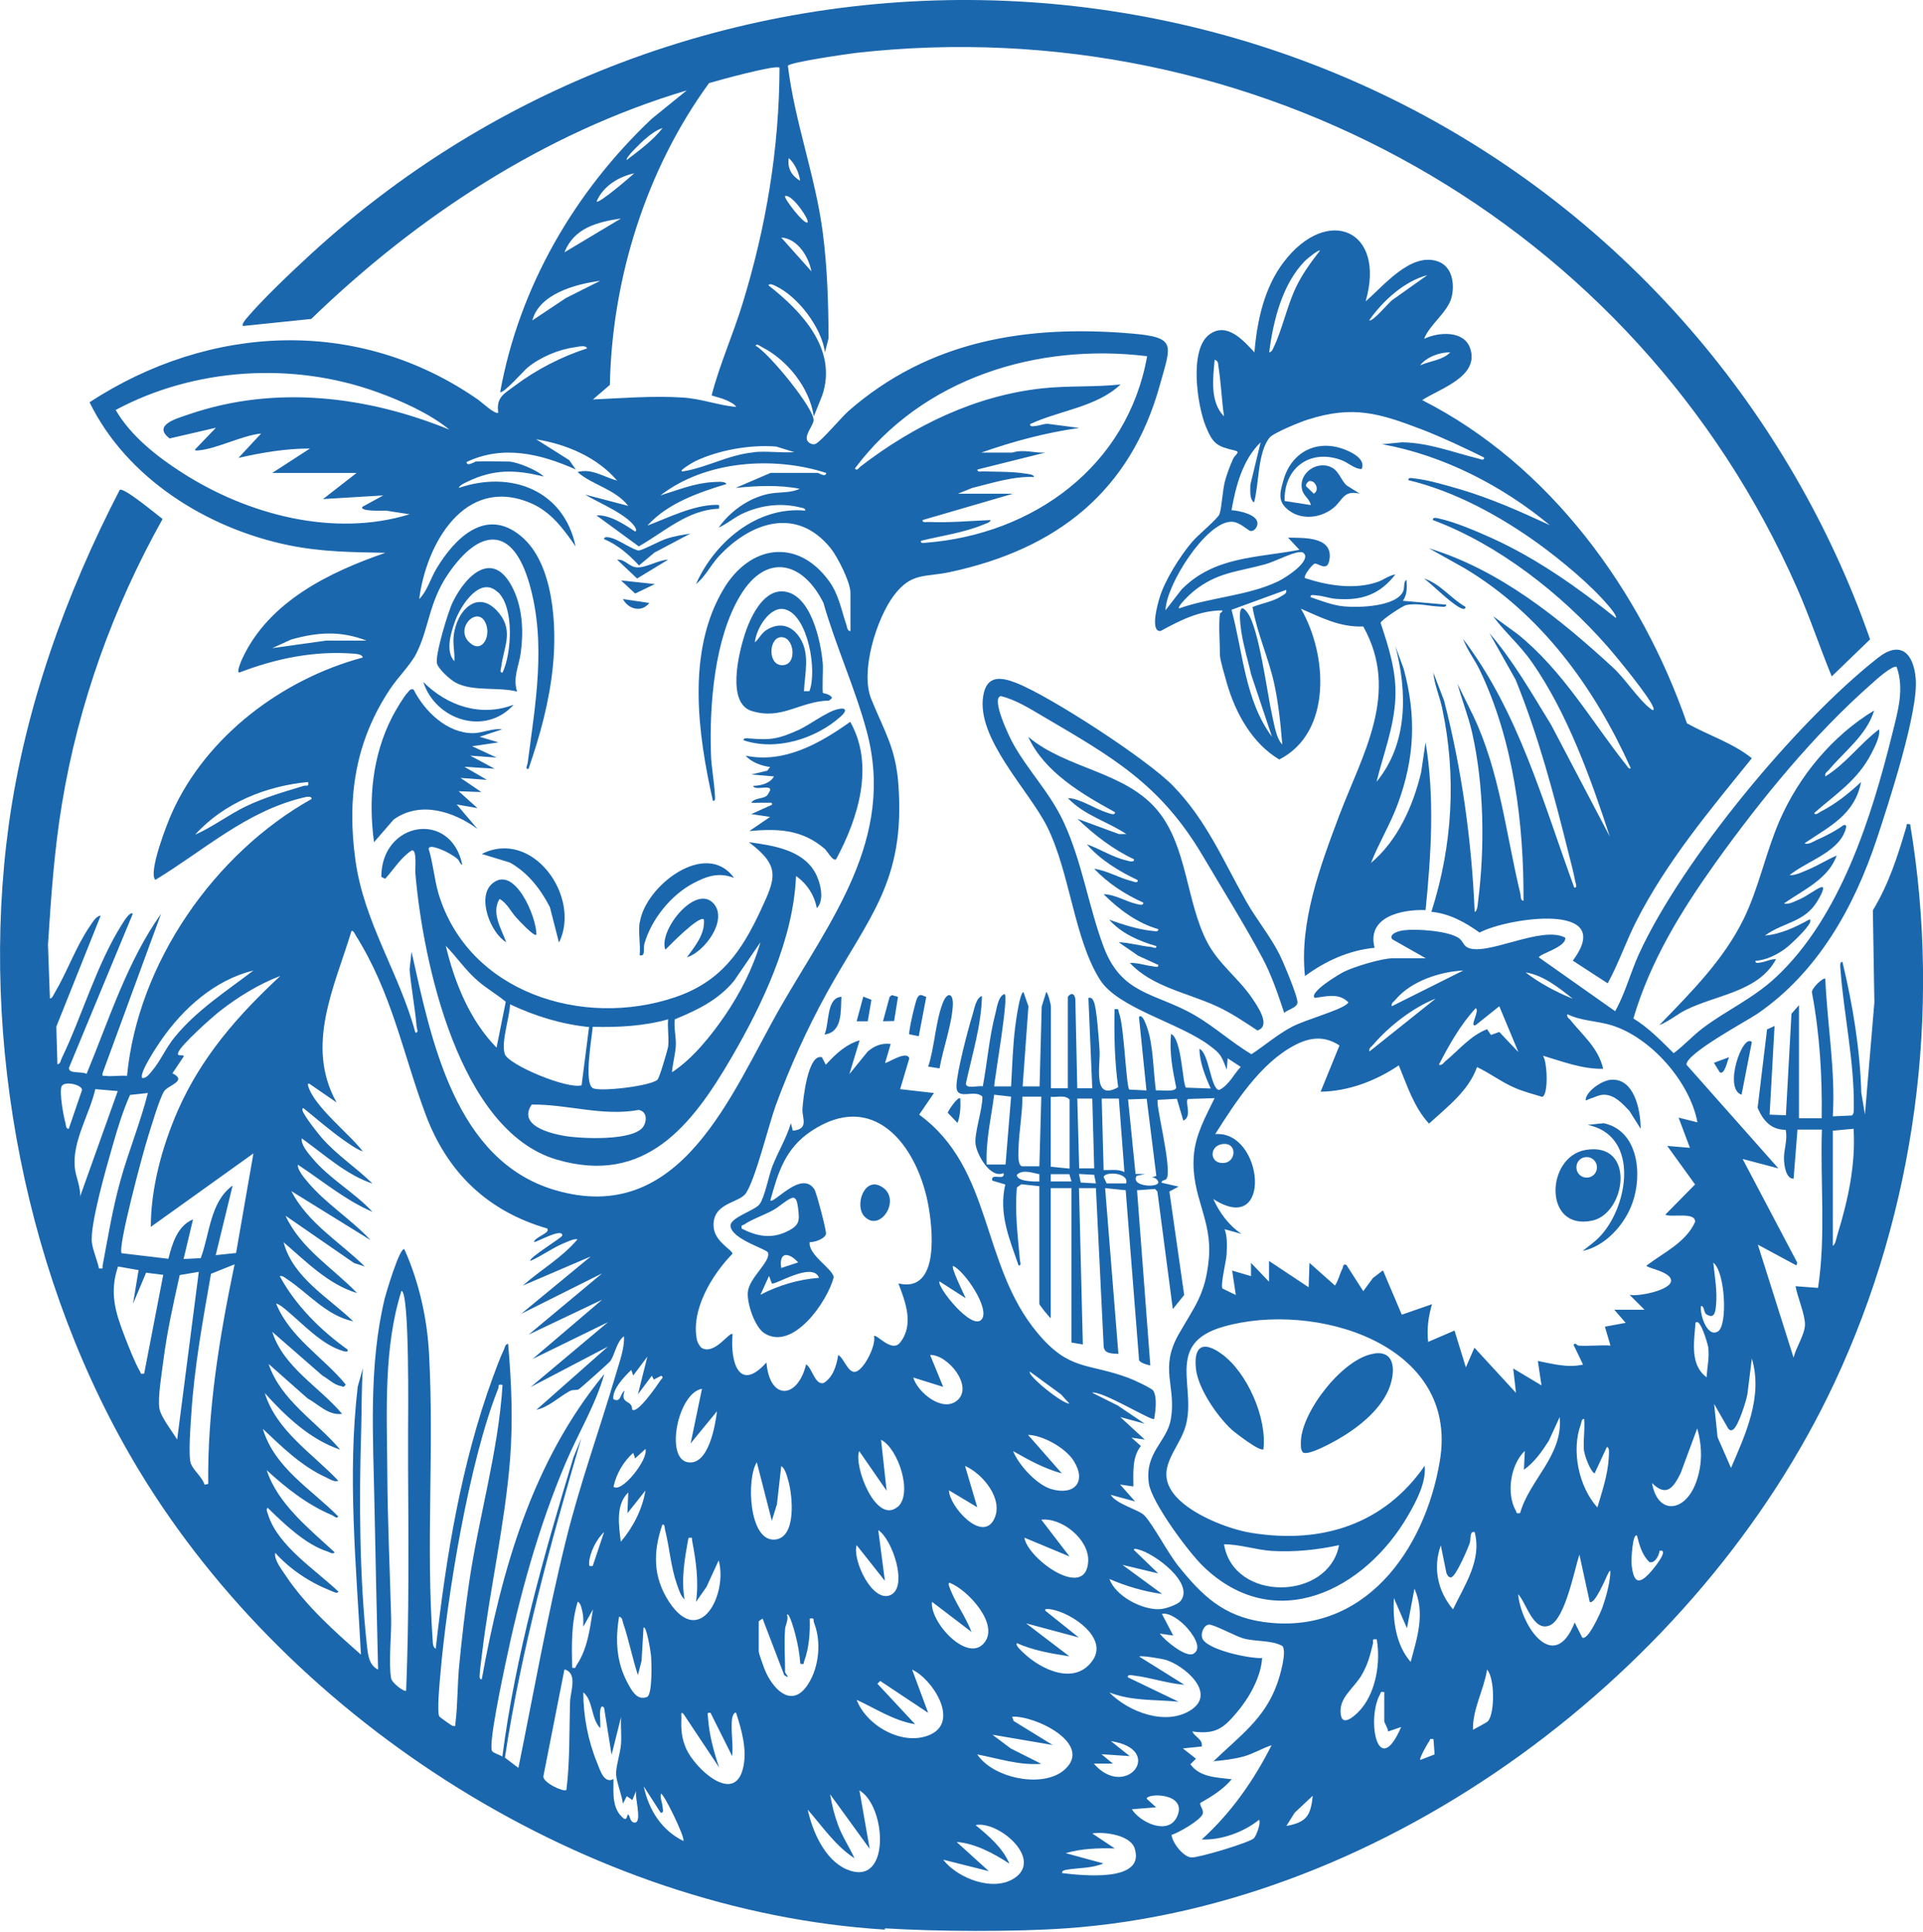 <?xml version="1.0" encoding="UTF-8"?><svg id="Calque_1" xmlns="http://www.w3.org/2000/svg" viewBox="0 0 89.77 90.21"><defs><style>.cls-1{fill:#1b67ad;}</style></defs><path class="cls-1" d="M40.37,56.81c-.49-.48-.06-1.81.7-1.45,1.09.51.06,2.21-.7,1.45Z"/><path class="cls-1" d="M41.31,90.09c-13.86-.86-27.65-9.62-34.79-21.39C1.21,59.95-.98,48.61.41,38.5c.76-5.48,2.65-10.74,5.18-15.63.19-.13,1.73,1.16,2,1.36-2.31,4.13-3.93,8.63-4.7,13.31-.36,2.18-.51,4.37-.65,6.57l.09,2.51c.13-.02.16-.17.22-.26.58-.97.99-2.16,1.64-3.11.12-.17.29-.49.51-.5l-2.07,5.18.05,1.76c.15-.02.15-.18.2-.28.96-1.99,1.62-4.36,2.81-6.25.06-.09.37-.63.51-.5l-2.98,7.19c-.03.31.61.15.82.29,1.05-2.53,1.89-5.24,3.48-7.48l-2.73,7.44c-.02.18,0,.11.13.13.31.04.69-.03,1.01,0,.5-5.25,4.06-10.38,8.62-12.93,0-.18-.35-.07-.44-.05-2.63.64-4.61,2.47-6.86,3.83-.34-.36.56-2.66.78-3.14,1.61-3.58,5.16-6.24,8.9-7.24,0-.15-.29-.17-.39-.18-1.86-.15-3.65.22-5.37.88-.15,0,.11-.59.14-.65,1.23-2.66,4.06-4.04,6.68-4.94-1.55-.03-2.96-.04-4.49-.35-3.82-.78-7.58-3.12-9.32-6.68,5.61-3.66,12.55-4.01,18.14-.12.16.11.82.73.94.6-.11-.73.3-.89.8-1.27.97-.73,2.19-1.36,3.34-1.72-.02-.18-.43-.08-.55-.06-.77.1-1.62.46-2.22.95-.16.13-1.16,1.26-1.28,1.14.89-4.91,3.48-9.36,7.08-12.76l1.63-1.32c-6.64,1.98-12.58,5.88-17.53,10.67l-3.19.33c-.07-.09.12-.29.17-.36.77-.91,2.05-2.12,2.95-2.95C33.05-5.21,62.38-3.72,78.92,15.39c3.66,4.23,6.54,9.18,8.38,14.46l-1.79,1.73c-.56-1.36-1.02-2.76-1.61-4.1C76.39,10.38,58.56.38,39.96,2.47c-.4.05-3.07.43-3.18.6.32,2.62,1.27,5.11,1.62,7.72.22,1.65.27,3.34.28,5l-.17.66c-.15-1.15-1.27-2.62-2.31-3.1-.08-.04-.27-.14-.33-.03,1.55,1.21,3.25,3,2.51,5.15l-.39.97c-.2-1.34-1.24-2.64-2.43-3.24-.08-.04-.23-.18-.29-.06.62.33,2.78,2.98,2.71,3.5-.04.27-.49.74-.25.99.07.08.24.15.35.09.27-.13,1.2-1.24,1.54-1.54,3.77-3.29,8.31-4.02,13.19-3.61,2.14.18,1.86.51,1.34,2.39-1.38,5.01-4.85,7.69-9.81,8.75-1.16.25-1.79,0-2.61,1.09s-1.58,3.56-1.06,4.83c.59,1.47,1.15,2.28,1.27,4.01.33,4.52-1.38,6.16-3.36,9.75-.92,1.68-1.7,3.41-2.36,5.2-.34.94-.95,3.46-1.4,4.12-.32.47-1.54.43-1.51,1.52.02.75.91,1.13.88,1.31-.95.97-1.96,2.63-1.65,4.04.03.11.14.32.25.37.6.29,1.28-.81,1.41-.66-.12,1.27.29,2.76,1.58,1.32.15,1.8,1.46,1.71,1.85.09.28.15.41.98.82.87.45-.28.6-.82.68-1.31.27.14.46.88.82.78.39-.1.96-1.24.85-1.66.11-.13.83.8,1.22.3.66-.84.25-1.89-.08-2.76,1.96.47,1.6-2.63,1.37-3.79-.55-2.71-2.55-5.25-5.44-3.32-1.21.81-1.54,1.9-1.91,3.24.19.15,1.46-1.44,2.06-.52.1.16.56,1.92.54,2.07-.03.23-.54.41-.76.39-.09.59,1.08,1.25,1.12,1.64-.28,1.11-1.89,3.46-3.23,2.62-.46-.29-.82-1.39-.78-1.91.05-.69,1.08-1.43.94-1.86-.06-.17-1.7-.62-1.75-1.25,0-.4,1.14-.71,1.36-1.01.24-.32.42-1.32.6-1.78.27-.68.65-1.3.86-2l.09.35c.77-.07.43-.59.45-1s.25-2.62.91-2.43l.18.35c.45-.49.93-.95,1.58-1.14l-.48,1.58.86-1.06c.32-.27.65-.4,1.07-.35l-.26.88c.06.06,1-.61,1.13-.21l-.43,1.44,1.58.18-.69,1.01c3.47,2.54,2.85,7,5.53,10.2,1.49,1.78,2.33,1.38,4.24,2.09.2.07,1.09.48,1.16.6.19.31.1.97.04,1.32-.11.11-2.43-1.33-2.9-1.23l1.2.6,1.26.85-1.14-.31,1.14,1.05-.62-.09.44.39c-.42.52-.35,1.26-.35,1.89l-.62-.09.7.79-1.14-.31c.27.44,1.3.69,1.56.95.4.4,1.12,1.79,1.61,2.39,1.11,1.38,2.1,2.32,3.92,2.59,4.72.69,7.59-3.34,8.28-7.54.9-5.48-5.9-7.45-10.11-6.24-2.83.81-1.15,2.91-1.81,4.79-.36,1.02-1.35,1.86-.54,2.97.69.95,2.54,1.69,3.68,1.87,3.25.52,6.17-.39,8.07-3.14.07.78-.38,1.64-.77,2.31-2.02,3.51-6.22,5.63-9.57,2.39-.68-.65-2.42-3-2.54-3.88-.2-1.45.85-1.93,1.03-3,.26-1.54-.55-2.34.36-3.95.75-1.32,1.25-1.85,1.41-3.52.18-1.86-.85-2.95-.7-4.83.08-.99.55-1.81.97-2.68l-1.24.04c-.17.11.22.82-.22,1.01l-.3-1.02-.89.05c-.13.13.64,3.05.43,3.64-.05.15-.27.08-.25.23l.79.18-.43.23.69,4.83-.53.66-.72-5.49-.11-.12-.84.06.62,8.18s-.58-.11-.53-.31l-.62-7.87-.96-.1.62,7.74c-.32-.02-.69,0-.69-.4l-.36-7.34h-.79s.18,7.3.18,7.3l-.53-.09v-7.21h-.97v6.07c-.1-.07-.53-.62-.53-.66v-5.5l-.84-.09-.21.15c-.1,1.13.04,2.24.14,3.36,0,.1.1.3-.06.28-.43-1.25-.94-2.42-.62-3.78l-.61-.18c-.08-.4.61.05.53-.35-.62.27-1.22-.84-1.3-1.3-.1-.51.33-1.68.31-2.27-.37-.38-1.24.24-1.21-.52.03-.68.53-2.59.75-3.3.08-.26.16-.79.44-.88-.03,1.39-.46,2.74-.75,4.09,0,.27.59.08.79.13.21-1.13.3-2.3.59-3.41.07-.27.13-.8.42-.9.23,0-.47,4-.48,4.31h.79c.05-.91.08-1.85.19-2.76.03-.22.21-1.64.39-1.64l.23.66-.27,3.74h.79s.1-3.73.1-3.73l.21-.67c.08,0,.22.59.22.66v3.83h.79v-4.27c.15-.21.31-.16.35.09l.09,4.18h.7s-.18-4.22-.18-4.22c.15-.03.18.04.24.15.15.26.25,1.85.28,2.27.05.74-.35,2.43.87,1.75-.17-1.21-.19-2.42-.17-3.64.23-.04.16.04.21.18.24.6.33,3.46.48,3.57l.8.04-.35-3.43c.21-.24.47.79.49.87.18.8.19,1.73.3,2.56.18-.03.9.1.95-.13-.17-.83-.33-1.66-.24-2.51.51.24.53,2.4.7,2.51l1.15.04c-.26-.58-.51-1.2-.53-1.85.45.16.53,1.89.92,1.92.45-.21.68-.73,1.01-1.08l-.61-.4-.04.53c-.26-.65-.26-.72-.81-1.13-1.41-1.06-4.28-1.74-5.11-3.07-1.21-1.91-1.39-4.96-2.46-7.13-.85-1.71-3.32-4.13-2.99-6.12.16-.97.81-.89,1.53-.61,1.59.62,6.14,3.58,7.33,4.81,1.56,1.6,2.34,3.49,3.41,5.38.48.85,1.12,1.62,1.56,2.49.17.34.86,1.97.84,2.25-.02.24-.45.32-.62.48-.29-.87-.58-1.74-1.01-2.55-.81-1.52-1.9-3.27-2.79-4.78-1.98-3.35-4.2-4.6-7.47-6.52-.61-.36-1.28-.78-1.96-.94-.48.1.43,1.97.58,2.23.71,1.27,1.71,2.27,2.35,3.64.88,1.9,1.16,3.95,1.88,5.86.85,2.23,2.4,2.11,4.23,3.16.93.54,1.74,1.28,2.66,1.83.64-.42,1.21-.92,1.89-1.28.63-.33,2.18-.75,2.55-1.05.11-.09.1-.09,0-.17-.43-.36-.99-.19-1.49-.13-.27-.27,1.18-1.13,1.37-1.22.49-.24,1.76-.63,2.28-.63h1.54l-1.57-.89c-.17-.27.36-.4.57-.42.59-.07,2.03.03,2.53.36.18.12.23.33.37.42.82.52,3.51-1.04,4.61-.43.06.44-1.23.76-1.23.92l3.56,2.51c.47-.83.71-1.79,1.11-2.67,2.01-4.39,7.35-10.84,11.16-13.83,1.06-.83,1.66-.2,1.76.97.14,1.53-1.28,5.87-1.82,7.5-1.06,3.19-2.76,6.22-5.57,8.15-.5.34-3.36,1.87-3.31,2.38l4.29,4.84-1.67-.44,2.55,4.84-.04.13-1.8-.97,1.67,5.28c.1-.47.52-1.07.53-1.54s-.35-1.29-.44-1.8l1.05.08c.37-2.43.1-4.93.18-7.39h-1.14s-.18,2.29-.18,2.29c-.37.01-.44-.64-.45-.92-.01-.45.18-.89.08-1.36-.69,0-1.06-.44-1.31-1.03l.44-3.66.35-.16-.23,4.14.76.03.26-4.74.35-.4v5.28h1.06c.03-1.96-.09-3.93-.45-5.85-.08-.18.54-.76.62-.66.09,2.14.48,4.27.35,6.42l.89-.04c.1-.07.09-.24.09-.36.03-2.14-.46-4.31-.62-6.42,0-.1-.07-.41.09-.39.48,2,.82,4.06.88,6.11l.17,1.01.44-5.23-.07-4.3c.74-1.22,1.16-2.53,1.56-3.89.04-.13-.05-.15.18-.13,1.47,8.79.24,18.02-3.53,26.07-6.3,13.46-20.85,24.43-35.88,25.48-2.41.17-6.03.15-8.45,0ZM36.38,3.16c-.15-.15-2.88.6-3.28.72-2.93,4.02-4.53,9.11-4.63,14.09l-.79.68c1.35-.06,2.83-.18,4.18-.09.86.05,1.66.36,2.5.44-.04-.13-.32-.25-.44-.31-.22-.1-.47-.15-.7-.23.37-1.43.99-2.81,1.43-4.24,1.11-3.59,1.73-7.29,1.74-11.07ZM30.93,5.98c-.31.09-.64.36-.88.57-.11.1-.88.82-.79.92.59-.46,1.21-.9,1.67-1.49ZM37.35,8.44c-.04-.35-.25-.82-.53-1.06-.07.47.13.82.53,1.06ZM29.61,8.09c-.73.16-1.46.6-1.76,1.32.11.11,1.59-1.16,1.76-1.32ZM37.7,10.38c.1-.1-.71-1.32-1.05-1.23-.09.08.91,1.38,1.05,1.23ZM28.99,10.2c-1.12.17-2.19.44-2.64,1.58l2.64-1.58ZM37.88,12.67c-.13-.68-.64-1.53-1.41-1.58l1.41,1.58ZM28.02,13.11c-1.13.15-2.84.6-3.17,1.85l1.56-1.04,1.61-.81ZM44.65,23.05h2.64l-4.22,1.23c-.02.15.2.08.31.09.96.04,1.9-.05,2.86-.09,0,.12-.25.17-.35.22-.93.38-1.93.51-2.9.75-.02.14.12.09.22.09,5.04-.39,9.43-3.58,10.34-8.71-5.13-.63-10.49,1.02-13.64,5.24.09.15.19-.04.26-.09,2.47-1.9,5.35-3.31,8.49-3.65,1.21-.13,2.44-.05,3.65-.18-1.12,1.06-2.85,1.21-4.22,1.85-.02.16.2.09.3.08.2-.02.4-.13.62-.08l1.37.18c-1.57.22-3.09.63-4.57,1.15h1.45c.54-.17.99.03,1.54,0l-3.17.79c-.02.15.2.08.31.09.65.02,1.27,0,1.92.1.1.02.41.03.41.16-.98-.04-1.94.28-2.88.51l-.72.29ZM16.67,22.08h-3.96l1.76-1.14c-1.13,0-2.25.19-3.34.44l1.06-1.14c-.9.09-2.1.73-2.95.79-.06,0-.15.02-.13-.05l.97-1.01-2.16.5c-.85-.64.4-.95.94-1.14,4-1.36,8.27-.84,12.12.73-.93-.76-2.25-1.35-3.39-1.76-3.94-1.42-8.51-1.13-12.19.84.7,1.21,1.94,2.19,3.12,2.94,3.04,1.95,7.06,3.02,10.6,1.93l-1.1-.17c-.09,0-1.27.05-1.1-.18l.97-.53-2.81.17,1.58-1.23ZM22.17,21.55c.51-.03,1.07,0,1.58,0,.35,0,1.37.41,1.63.7-1.31-.33-2.34-.36-3.58.25-.11.05-.36.16-.38.28,2.43-.83,4.9.1,5.45,2.73-.58-.83-1.16-1.64-2.14-2.04-3.06-1.26-4.84,1.95-5.16,4.5.38-.38.53-.97.81-1.43.86-1.43,2.31-2.87,3.94-1.51,1.54,1.27,1.68,4.23,1.49,6.07-.16,1.64-.6,3.25-1.14,4.8-.17.02-.06-.17-.04-.26.36-2.78.88-5.58.09-8.36s-2.34-2.63-3.81-.47c-.9,1.33-.88,2.53-1.48,3.71-.26.51-.86,1.11-1.2,1.62-1.65,2.46-2.04,5.09-1.64,8.01s2.05,5.28,2.8,8.06c.17.02.07-.18.06-.28-.08-.89-.25-1.77-.33-2.66l.09-.84c.92,4.12,2.02,9.75,6.69,11.13,5.92,1.75,8.23-4.52,10.54-8.55s5.37-7.84,4.02-12.87c-.52-1.95-1.46-4.02-2.02-5.99-.96-1.94-2.67-2.36-3.88-.35s-1.45,5.1-1.37,7.44c.02.58.15,1.26.18,1.84,0,.1.06.33-.09.31-.71-3.15-1.24-7,.51-9.91,1.22-2.03,3.42-2.37,4.89-.38.48.65.58,1.34.83,2.07.04.12.03.27.19.3v-1.8c0-.49-.6-1.67-.92-2.07-1.59-1.97-3.74-1.23-5.24.39-.37.41-.62.94-1.05,1.28.87-1.96,2.85-3.64,5.1-3.43.02-.12-.16-.13-.24-.15-.89-.22-1.77-.11-2.6.25-.43.18-.78.51-1.2.69.53-.75,1.36-1.35,2.27-1.56.53-.12,1.06-.03,1.51-.25-.99-.19-1.99-.14-2.99-.04l1.63-.7h2.2c.05,0,.38.23.4,0-2.48-.8-5.65-.57-7.74,1.05.82-.25,1.54-.56,2.42-.62.14,0,.6-.07.66.09-1.32.4-2.75.9-3.69,1.94.98-.37,2.14-.96,3.21-.97.18,0,.14.01.13.18-1.46.05-2.54,1.08-3.74,1.76l-1.98-1.45c.63-.03,1.29.41,1.8.75.07.01.06-.09.04-.13-.28-.62-1.81-1.24-2.37-1.59l2.02.53c-.62-.79-1.67-.97-2.37-1.58.65-.19,1.25.24,1.85.4-.94-1.1-2.37-1.7-3.78-1.93l1.54.97.31.44c-1.64-.73-3.39-1.16-5.1-.35.01.23.34,0,.4,0ZM35.19,21.11c.6-.06,1.28.04,1.89,0l-.84-.26c-1.21-.1-2.7.16-3.8.69-.08.04-.93.53-.51.46,1.07-.18,2.13-.78,3.25-.88ZM17.11,29.91c-1.21-.47-2.29-.4-3.52-.05l-.88.4,2.51-.35h1.89ZM88.55,31.14c-.17-.12-.98.6-1.14.75-2.74,2.4-5.22,5.45-7.34,8.41-1.6,2.25-3.03,4.57-3.82,7.25.72.44,1.28,1.03,1.88,1.62.49-.36.87-.8,1.36-1.17,1.13-.85,2.35-1.38,3.42-2.38,3-2.81,4.46-7.46,5.43-11.38.25-1.01.57-2.08.2-3.1ZM14.39,36.51c-1.96.18-3.95.98-5.28,2.46.81-.36,1.55-.92,2.34-1.31.92-.44,1.78-.68,2.73-.97.14-.04.25.07.2-.19ZM25.56,57.36c-2.81-.81-4.69-2.63-5.7-5.35-1.07-2.88-1.56-5.64-3.26-8.35-.05-.08-.08-.2-.19-.2-.79,2.61-2.18,5.35-.7,8.01l-1.28-.88c-.07-.01-.06.08-.04.13.3.97,1.93,2.22,2.55,3.04-.31-.11-.63-.35-.91-.54-.64-.46-1.25-.98-1.86-1.48-.07-.01-.06.09-.04.13.07.23.69,1.02.88,1.24.7.81,1.62,1.4,2.38,2.15-1.23-.41-2.25-1.36-3.3-2.11-.06.27.29.69.49.92.78.95,1.98,1.61,2.81,2.51-1.26-.54-2.34-1.45-3.48-2.2-.05.2.28.6.44.79.86,1.03,2.04,1.75,2.95,2.73l-3.7-2.29c.77,1.5,2.26,2.37,3.43,3.52l-.5-.16-3.2-2.21c.71,1.54,2.2,2.43,3.34,3.61-1.33-.39-2.4-1.49-3.43-2.37.43,1.65,2.1,2.58,3.25,3.69-1.25-.26-2.1-1.32-3.09-1.97-.11-.07-.2-.17-.34-.14.73,1.36,1.92,2.54,3.17,3.43.02.14-.11.09-.2.07-.98-.27-1.9-1.28-2.66-1.91-.12-.1-.33-.28-.48-.31.65,1.6,2.2,2.5,3.25,3.78-.12.17-.12.09-.24.07-.31-.06-.57-.33-.84-.48l-2.35-2.05c.52,1.65,2.19,2.56,3.26,3.83-.63.09-1.1-.44-1.61-.72l-1.82-1.61c.57,1.71,2.23,2.68,3.34,4-1.39-.46-2.55-1.56-3.52-2.64.56,1.78,2.21,2.8,3.43,4.09-.15.09-.42-.08-.56-.15-1.15-.52-2.06-1.42-2.96-2.27.55,1.83,2.26,2.81,3.52,4.09-.07.13-.21-.03-.29-.06-1.16-.49-2.13-1.26-3.05-2.1.52,1.58,1.98,2.73,3.17,3.83-.06.12-.24,0-.32-.03-1.03-.32-2.04-1.3-2.8-2.04-.11.05,0,.25.02.33.46,1.45,2.22,2.57,3.28,3.58-.06.12-.24,0-.33-.03-.99-.39-1.91-.99-2.62-1.78-.07.32.31.79.5,1.08.92,1.38,2.27,2.59,3.5,3.67-.22-4.16-.64-8.35-.15-12.51l.24-.86c-.07.98-.05,1.97-.08,2.95-.1,3.23-.08,6.8.27,10.01.05.42.09.9.52,1.11-.06-2.57-.12-5.13-.17-7.7-.06-3.2-.28-6.48.48-9.63.04-.17.71-2.45.92-2.29.68,1.52,1.06,3.21,1.15,4.88.24,4.44-.15,8.93.17,13.38.01.15,0,.29.14.39.48-4.29,1.19-8.65,2.68-12.71.15-.4.32-.88.5-1.25.05-.1.05-.26.2-.28.16,1.8.23,3.61.09,5.41-.24,3-.95,6.07-1.31,9.07-.03.28-.08.6-.1.87,0,.1-.06.33.09.31.93-5.12,2.36-10.17,5.72-14.25-.41,1.45-1.21,2.75-1.8,4.14-1.28,3.02-2.15,6.2-2.82,9.41-.12.59-.8,3.74-.62,4.05.06.1.36.18.48.26.62-4.77,1.93-9.38,3.32-13.97l.37-.9c-1.44,4.91-2.8,9.84-3.57,14.92l.63.48c.72-3.54,1.35-7.12,2.22-10.63.66-2.67,1.57-5.16,2.34-7.78.16-.55.4-1.19.37-1.74-.36.24-.43.91-.66,1.18-.06.07-1.36,1.24-1.45,1.29-.12.07-.27,0-.43.09-.51.28-.98.75-1.55.87l3.34-2.95-3.61,1.89,3.61-3.03-3.52,1.72,3.25-2.77-3.43,1.63,3.43-2.86-3.78,1.89,3.25-2.68-3.17,1.36c.83-.74,1.82-1.29,2.55-2.16-.19-.04-.49.13-.68.2-.53.23-1,.58-1.52.81-.13-.12,1.49-1.09,1.49-1.19,0-.37-1.17.31-1.32.31,0-.21.78-.44.62-.61ZM11.83,45.31c-1.79.44-3.26,1.75-4.29,3.23-.17.24-1.07,1.58-.9,1.79.19.02.33-.18.44-.31.39-.45.66-1.09,1.06-1.58,1.03-1.27,2.41-2.15,3.69-3.13ZM68.32,45.31c-1.09.05-2.46.5-3.17,1.36-.08.1-.21.14-.18.31l3.34-1.67ZM73.42,46.63c-.64-.51-1.37-1.1-2.2-1.23.64.5,1.44.92,2.2,1.23ZM13.07,45.57c-.99.38-1.97.98-2.81,1.64-.36.28-1.83,1.59-1.94,1.93-.08.23.26.06.26.18l-.53.79c.72.36-.2.55-.39.84-.22.34-.63,1.74-.78,2.22-.2.63-1.41,5.12-1.2,5.34l2.18.26c.18-.7.42-1.54,1.15-1.84l-.44,1.85.8-.04c.43-1.14.43-2.62,1.49-3.39l-.79,3.25.95-.1.81-4.65-4.79,3.43c0-1.81.53-3.76,1.26-5.43,1.1-2.5,2.79-4.43,4.77-6.27ZM67,46.63c-1.05.42-2.17,1.29-2.9,2.15-.08.1-.21.14-.17.31l3.08-2.46ZM70.87,49.09l-.88-2.11-1.1.88c-.33.13.21-.69,0-.79-.72.78-1.24,1.71-1.72,2.64.17.04.21-.09.31-.17.63-.52,1.15-1.18,1.94-1.49l.18.27.39-.14.88.93ZM73.64,62.82c.5.04,1.03-.03,1.54,0l-.26-.88.97-.18-.53-.61h1.41l-.7-.7c.39.1,1.94-.21,1.94-.66,0-.42-1.15-.59-1.15-.7.8-.61,1.84-1.08,2.27-2.04.04-.49-1.12-.19-1.39-.34l1.39-1.41-1.3-1.8,1.06.09-.53-1.41.88.22c-.35-1.89-2.17-3.96-4-4.53-.68-.21-1.43-.2-2.07-.52-.04.15.06.18.13.26.57.72,1.31,1.3,1.54,2.29-.98.02-1.89-.34-2.81-.61.21.29.26,1.86-.04,1.92-.42-.13-.85-.24-1.25-.41-.64-.27-1.17-.69-1.79-.98-.39,1.11-1.4,1.87-2.24,2.64-.71-.77-1.02-1.78-1.41-2.72-1.07.72-2.34,1.21-3.65,1.23l.88-2.16c-.71-.47-1.4-.38-2.11,0-1.58.83-2.76,2.67-3.69,4.14,2.26-.18,2.71,4.84-.09,3.03.29.64.73,1.24,1.32,1.63l-.79-.22c.13.35.11.81.09,1.19-.02.32-.3,1.43-.19,1.58l.62.3-.17-1.14.88.26v-.62s.84.88.84.88v-.97s1.85,1.23,1.85,1.23l.04-1.14,1.19,1.06c.16-.24.22-.54.35-.8.05-.1,0-.21.18-.17l.79,1.23.45-.61.47-.36.88,2.07,1.41-.49c-.17.57-.25,1.17-.18,1.76l1.23-.53.53,1.72.4-.92,1.94,2.11-.13-1.14,1.32.79-.17-1.14c.72.14,1.38.33,2.11.17l-.44-.92c.06-.14.2.04.22.04ZM3.21,52.7l.62-1.81c0-.26-.86-.44-.96-.16-.1.3.09,1.37.19,1.72.02.09.02.27.15.25ZM5.5,50.94l-1.05-.09c-.27,1.18-1.07,2.41-.96,3.64.04.45.28.91.25,1.37l1.76-4.93ZM6.91,51.03l-.84.09c-.34.76-.58,1.56-.81,2.36-.27.94-1.07,3.7-.97,4.53.05.39.25.82.33,1.21.23.02.15,0,.17-.13.25-1.33.46-2.63.82-3.93.38-1.39.94-2.73,1.29-4.12ZM47.2,51.2l-.79-.09c-.14,1.08-.4,2.16-.35,3.26h.88s.26-3.17.26-3.17ZM48.61,51.2h-.88c0,.76-.15,1.58-.18,2.33,0,.21-.07.84.15.92h.82s.09-3.24.09-3.24ZM49.93,54.55v-3.21c-.21-.24-.59-.1-.88-.13v3.26l.88.09ZM50.99,51.29h-.7s.09,3.26.09,3.26h.7s-.09-3.26-.09-3.26ZM52.22,51.29h-.79s.09,3.34.09,3.34c.32.01.67-.06.97.09l-.26-3.43ZM53.53,51.3l-.87.03.35,3.48h.44s-.39.09-.39.09c-.29.5.99.56,1.01.31.01-.12-.19-.29-.35-.22l.26-.09-.45-3.6ZM86.53,52.7l-.97.09v5.37c.13-.05.17-.39.22-.53.49-1.6.85-3.24.75-4.93ZM57.03,53.42c-.61.11-.56.97.15.87.54-.08.58-1-.15-.87ZM48.51,54.82c-.32-.06-.77-.24-1.04.03-.01.32.84.32,1.05.31v-.34ZM49.92,54.82h-.87s0,.34,0,.34h.97s-.1-.34-.1-.34ZM51.16,55.25l-.08-.4-.71-.04.08.4.71.04ZM52.57,55.25c.15-.51-.99-.57-1.05-.3l.14.3h.91ZM34.62,57.36c.73.37,1.41.5,2.17.11.55-.28.54-.49.46-1.11-.03-.2-.07-.52-.31-.42-.27.11-.57.41-.85.56-.42.23-.98.42-1.35.67-.08.05-.16,0-.11.2ZM37.26,58.94c-.42-.47-.91-.53-.79.26l.79-.26ZM79.41,60.97c-.08.35.28,1.51.79,1.19.46-.29.34-2.78-.22-3.21.07.66.19,1.31.13,1.98-.03.31-.07.66-.44.44-.15-.09-.09-.38-.26-.4ZM10.95,59.03l-1.1.44c-.38,2.17-.78,4.35-.92,6.55-.03.47-.15,1.96-.02,2.31.12.32.54.64.64.99l.17-.04c-.04-3.45.53-6.89,1.23-10.25ZM6.47,59.3l-.96-.17c-.41,1.21-.13,2.12.3,3.24.16.42.51,1.31.72,1.65.06.09,0,.15.2.11l.89-4.61-.8-.1-.61,1.45.26-1.58ZM43.86,59.82c-.17.21,1.55,2.39,1.98,1.76.36-.52-.8-2.21-1.33-2.47-.19-.06.52,1.38.57,1.5l-1.23-.79ZM9.28,59.38l-.89.15c-.3,1.33-.6,2.69-.77,4.04-.07.56-.26,1.68-.18,2.18.06.4.61,1.09.83,1.46l1.01-7.83ZM38.23,59.65c-.3-.77-2.08.38-2.2.27l-.13-.35-.4.88c.84-.44,1.78-.72,2.73-.79ZM18.96,78.92c.14-3.47.11-6.95.09-10.43,0-.55,0-1.12,0-1.66s.08-6.55-.31-6.56c-.84,2.66-.68,5.62-.66,8.41.01,2.27.12,4.59.18,6.86.02.79-.13,2.12,0,2.82.04.22.63.66.7.57ZM79.67,64.31c.02-.5.14-.91.07-1.43-.02-.12-.37-1.39-.59-1.12-.06.86-.28,1.97.53,2.55ZM42.63,64.31c.21.7,1.38,1.67,2.07,1.06.74-.66-.45-2.13-1.28-2.11l.61,1.49-1.41-.44ZM29.78,65.1l.44-1.76-.66.88-.09-.26c-.32.3-.89.9-.84,1.36.36.21.32-.28.53-.39-.24.65.36.4.35.88.24.23,1.18-1.15,1.32-1.36.04-.07.18-.14.04-.22l-.35.18-.09-.18-.66.88ZM80.81,68.53c.68-1.58,1.5-3.34.97-5.1l-.21,1.68c-.06.32-.42,1.47-.66,1.63-.11.07-.15.04-.23-.04l-.66-1.15.16,1.55.63,1.44ZM49.93,65.54l-.4-.44-1.45-1.06c-.16.15,1.55,1.54,1.85,1.49ZM23.45,64.66c-.25-.05-.14.06-.2.19-1.35,3.37-2.39,9.72-2.7,13.4-.03.34-.16,1.7-.04,1.89.02.03.56.42.62.44.18.02.11,0,.13-.13.11-.86.09-1.85.18-2.73.12-1.25.27-2.53.45-3.77.45-3.11,1.37-6.14,1.57-9.29ZM32.77,64.84c-1.12.19-1.74,3.25-.66,3.43.96.16,1.28-1.7,1.36-2.38l-1.23,1.5.53-2.55ZM70.96,70.65c.44-1.57,2.02-2.7,1.85-4.49l-.51,1.11c-.32.5-.67,1-1.16,1.35l.04-.88c-.67.65-.87,1.98-.42,2.79.06.1,0,.15.2.11ZM73.95,67.79c-.06-.47.05-1.05,0-1.54-.12-.02-.12.15-.15.24-.46,1.23-.1,2.93.77,3.89.22-.75.49-1.53.53-2.33,0-.1.06-.49-.09-.49l-.57,1.23c-.19-.08-.46-.81-.48-1.01ZM77.12,69.24c.25,1.46,1.46,1.38,2,.11.36-.86.36-1.78.11-2.66l-.77,2.08c-.33.67-.66,1.15-1.34.47ZM47.29,67.74c.26.66,1.11,1.58,1.78,1.78,1.09.32,1.67-.34,1.05-1.32-.38-.6-1.43-1.19-2.13-1.21l1.58,1.8c-.81-.22-1.56-.63-2.29-1.05ZM41.9,70.36c.73-.6.04-2.73-.77-3.14l.26,2.38-1.28-1.85c-.27.69.78,3.43,1.78,2.61ZM28.64,69.41c.37.33,1.65-1.29,1.49-1.76l-.48.44-.09-.26c-.46.41-.79.98-.92,1.58ZM36.03,71l-.7-2.73c-.49.75-.38,3.69.83,3.61,1.04-.07.84-2.06.64-2.75-.06-.2-.14-.57-.33-.68l-.2,1.78-.24.77ZM44.3,69.59c.02.74,1.54,2.44,2.1,1.35.48-.94-.53-2.14-1.35-2.5l.57,1.93-1.32-.79ZM28.99,71.97c.56-.66,1-1.51,1.14-2.38l-.84,1.06.04-.97c-.6.57-.44,1.55-.35,2.29ZM47.82,71.79c.15.99,2.9,2.97,2.98,1.09.04-1.01-1.22-2.03-2.19-1.93l1.32,1.72-2.11-.88ZM31.98,74.69c-.2-.14-.3-.5-.38-.72-.29-.83-.34-1.7-.55-2.53-.03-.1,0-.29-.13-.26-.44,1.29-.44,2.44.31,3.6,1.46,2.22,2.75-.38,2.32-1.93l-.57,1.24-.49.7c.14-.94,0-1.92-.18-2.86-.03-.14.06-.15-.17-.13-.18.98-.35,1.91-.18,2.9ZM39.99,72.14c-.21.7.74,2.71,1.58,2.33s.08-2.62-.57-3.03l.31,2.37-1.32-1.67ZM27.67,73.11l.53-1.58c-.36.33-.68.98-.7,1.45,0,.17.02.14.18.13ZM68.85,71.53c-.26-.07-.17.3-.24.51-.09.27-.64,1.55-.86,1.6-.13.03-.19-.11-.23-.21l-.26-1.28c-.38,1.06-.14,2.14.57,2.99.53-1.12,1.36-2.3,1.01-3.61ZM77.47,72.41c-.02.21-.22.6-.47.52-.34-.32-.47-.79-.58-1.23-.21-.16-.27,1.13-.26,1.27.09,1.06.41,1.01,1,.3.1-.12.77-.95.32-.87ZM62.51,72.14c-1.02.22-2.07.33-3.13.27-.75-.05-1.5-.31-2.24-.31.44,2.7,4.87,2.65,5.37.04ZM55.1,74.76c.7-.83-1.22-2.25-1.97-2.42-.06-.01-.19-.07-.2.02l1.14,1.1-1.67-.4,1.85,1.36c-.86-.12-1.67-.36-2.46-.7.29.8,1.51,1.44,2.33,1.41.24,0,.84-.2.99-.38ZM74.21,74.78l-.48-2.2c-.23.7-.66,2.98-1.37,3.3-.78.35-1.11-1.06-1.49-1.45.14,1.51,1.69,3.75,2.64,1.32l.35.7c.26.19.87-1.19.94-1.39.17-.48.33-1.06.37-1.56.02-.21-.01-.21-.11-.02-.07.13-.63,1.51-.86,1.3ZM43.51,74.78c-.13.94,1.69,2.93,2.46,1.89.66-.88-.81-2.45-1.63-2.77-.06-.02-.06.07-.04.13.24.74.78,1.43,1.05,2.16l-1.85-1.41ZM65.85,77.6c.31-1.15.69-2.28.18-3.43l-.35,1.85-.61-1.41c-.06,1.04.09,2.19.79,2.99ZM27.23,75.92c0-.18.01-.37-.02-.55-.03-.15-.08-.53-.24-.59-.31,1.01-.28,2.03-.26,3.08.21.05.14-.04.2-.11.52-.76.63-1.72.77-2.61l-.44.79ZM47.47,76.72c-.09.09.23.37.3.44.83.8,2.43,1.56,3.25.34.71-1.05-1-2.2-1.94-2.36-.06-.01-.39-.07-.26.08l1.54,1.23-2.46-.66,2.02,1.54c-.84-.13-1.68-.27-2.46-.62ZM54.15,76.28c.24.32,1.14,1.06,1.52.95.55-.25-.06-1.03-.33-1.31-.24-.25-.74-.65-1.1-.57l.53,1.01-.62-.09ZM36.65,76.06c-.05.63,0,1.38,0,2.02,0,.03.31.36-.04.13l-1.01-2.64s-.18.11-.18.13v1.41c0,.08.27.85.34.98.42.89,1.26,1.65,1.97.53.51-.8.62-1.98.27-2.86-.05-.13.05-.24-.2-.19.02.64-.03,1.38-.26,1.99-.04.12.03.15-.18.12-.03-.44-.11-.9-.22-1.32-.02-.09-.29-1.12-.4-.97.08.23-.08.5-.09.66ZM29.78,78.21c-.26-.79-.42-1.64-.69-2.43-.04-.12-.03-.27-.19-.3-.18,1.08-.13,2.1.39,3.08.19.35.45.87.93.66.24-.16.2-1.61.17-1.94-.01-.13-.22-1.45-.35-1.28l-.09,1.54-.17.66ZM56.62,82.26c1.19-1.17,2.41-1.98,3-3.65.13-.36.46-1.48.25-1.76-.53-.29-1.23-.19-1.84-.36-.33-.09-1.42-.68-1.61-.64-.23.04-.37.4-.3.62.17.55,2.24.98,2.8.94-.06.9-.61,1.87-1.19,2.55-.64.76-1.01,1.02-2.07.88.12.26.5.36.44.7l-.88.09.61.48-.26.26c.45.62,1.24.61,1.93.7-.4.47-.92.8-1.46,1.1-.07.11.18.32.1.53-.13.3-1.11.86-1.45.97.04.37.55,1.03.93,1.05.33.02,2.71-.69,2.92-.9.1-.1.33-.69.24-.86-.72.58-1.77.96-2.68.92,1.37-1.24,2.43-2.75,3.26-4.4-.45.15-.85.4-1.32.53-.44.12-.95.18-1.41.22ZM64.27,76.54c-.27-.04-.14.07-.18.21-.14.56-.22.91-.51,1.43-.38.67-1.14,1.1-.98,1.92.11.56.79-.12.97-.35.68-.83.88-2.18.7-3.21ZM51.78,79.01c.9.92,2.67,1.6,3.84.81s-.34-2.07-1.22-2.33c-.18-.05-1.12-.21-1.22-.15l2.11,1.32c-.78-.06-1.58-.34-2.34-.43-.1-.01-.32-.08-.3.08l2.37,1.14c-1.11-.11-2.19-.02-3.25-.44ZM26.44,83.58c.17-1.36.13-2.73.17-4.1.01-.5.38-1.36-.26-1.54l-.98,4.97c-.08.3.95.77,1.06.66ZM39.99,79.36c.46,1.22,2.17,2.19,3.43,1.63,1.39-.62.11-2.6-.84-3.04l.75,2.02-2.24-1.49-.13.13,1.76,1.89c-.99-.16-1.84-.73-2.73-1.14ZM68.76,80.76s.65-.34.7-.4c.32-.36.33-1.99-.04-2.41-.15.95-.68,1.84-.66,2.81ZM28.02,80.68c-.43-.42-.32-1.28-.79-1.67,0,1.1.22,2.26.64,3.28.14.35.33,1.01.77.77,0,.64-.09,1.41.49,1.85.19.08.12-.28.22-.17.06.06.07.38.31.35.32-.07-.05-1.23.04-1.49l-.18.44-.26-.18-.18.35c-.05-.4-.3-1.01-.32-1.37-.02-.32.2-1.01.23-1.4.03-.42-.02-.85,0-1.27l-.44,1.76-.35-2.2c-.12-.14-.16,0-.18.13-.03.26.02.57,0,.84ZM64.62,79c-.2-.03-.14,0-.2.11-.64,1.17-.1,4.03.99,1.52l-.61.21c0-.14-.18-.41-.18-.48v-1.36ZM34.18,80.19c-.08.55.06,1.24,0,1.8l-1.01-2.02c-.19-.04-.13.08-.12.21.06.83.26,1.56.52,2.34l-1.67-2.51c-.14-.12-.09.09-.09.18-.02.55,0,.94.22,1.45.41.92,2.25,2.65,2.66.9.2-.84-.07-1.78-.33-2.58-.09-.03-.17.18-.17.22ZM45.62,81.91c.74,1.12,3.1,1.61,4.09.7,1.33-1.21-1.42-2.53-2.46-2.46l.07.2,1.82,1.12-2.81-.48.85.64,1.43.72c-1.02.08-2-.25-2.99-.44ZM66.91,81.2c-.2-.05-.14.04-.2.11-.08.1-.47.8-.41.86l.67-.26-.05-.71ZM51.07,82.35c1.5,1.71,3.35-.67.79-1.06l.88.7-1.32-.09.53.44h-.88ZM30.84,84.63l-.79-1.23c.23,1.09.83,2.05,1.85,2.55.11-.13-.96-2.32-1.05-2.2-.04.2.06.4.08.58,0,.1.08.32-.08.3ZM37.7,84.46c.22,1.03.79,2.36,1.81,2.81,2.09.91,1.88-2.94.61-3.68l.48,2.73-1.85-2.55c.08.48.2.97.37,1.43.2.55.53,1.03.77,1.56-.9-.59-1.5-1.49-2.2-2.29ZM52.83,84.46c.4.64,1.73,1.26,2.13.33.47-1.1-1.43-1.08-1.43-.81l.44.4-1.14.09ZM61.28,83.84l-.84.79-.39.62c.94-.17,1.14-.48,1.23-1.41ZM44.04,86.84c.69.87,2.36,1.51,3.34.83,1.31-.91-.8-2.68-1.84-2.46.61.5,1.27,1.06,1.58,1.8-.71-.47-1.63-.96-2.46-1.01l1.5,1.36-2.11-.53ZM49.58,87.45c.84.1,3.91.47,3.39-1.15-.2-.63-1.42-.79-1.98-.7l1.05.7c-.77-.02-1.54,0-2.29.22l1.76.48c-.54.23-1.13.2-1.69.29-.08.01-.26.04-.24.15Z"/><path class="cls-1" d="M43.85,49.88l-.52-.08c.3-.91.34-2.1.68-2.97.2-.53.5-.49.47.11-.05.92-.46,2.02-.62,2.94Z"/><path class="cls-1" d="M43.24,46.54l-.35,1.84-.44-.09c-.06-.06.28-1.54.37-1.7.13-.23.21-.11.42-.05Z"/><path class="cls-1" d="M39.28,46.54c-.04.66.06,1.65-.79,1.76.23-.51.08-1.73.79-1.76Z"/><polygon class="cls-1" points="41.92 46.54 41.74 47.67 41.22 47.68 41.53 46.54 41.63 46.46 41.92 46.54"/><polygon class="cls-1" points="40.51 47.68 39.99 47.68 40.3 46.53 40.68 46.68 40.51 47.68"/><path class="cls-1" d="M44.83,51.29c.02.39,0,.78-.13,1.14l-.46-.48c.04-.11.48-.79.59-.66Z"/><path class="cls-1" d="M21.6,40.38c-.14-.02-.13-.19-.27-.3-.16-.13-.47-.31-.67-.39-.12-.05-.63-.27-.65-.06.21.68.26,1.4.46,2.09,1.39,4.62,6.73,6.3,11.04,4.84,2.13-.72,3.1-2.12,4.01-4.08.7-1.5.92-2.04-.56-3.16,1.09.15,2.46.34,3.07,1.38.26.44.49,1.32.1,1.7-.11-.61-.47-1.15-.97-1.5-.12,2.94-1.55,5.96-3.01,8.47-1.85,3.18-4.03,5.98-8.16,4.77-4.57-1.34-6.25-9.24-6.6-13.37-.02-.19.09-1.17-.18-1.06-.52.35-.82.87-1.23,1.32l-.18-.09c0-2.58,3.24-3.14,3.78-.57ZM31.37,50.06c.97-.63,1.83-1.71,2.48-2.66.7-1.03,1.31-2.21,1.65-3.41l-1.23,1.8c-.74.9-1.72,1.37-2.77,1.8-.05.4.06.77.05,1.19-.01.39-.15.87-.18,1.27ZM23.18,48.91l.43-2.14c-.42-.35-.9-.62-1.31-.98-.57-.49-.97-1.1-1.49-1.63.41,1.71,1.12,3.48,2.37,4.75ZM27.5,47.95c-1.3-.13-2.52-.51-3.69-1.06-.02.62-.42,1.74-.25,2.31.15.51,2.94,1.67,3.59,1.47l.35-2.73ZM31.19,48.87c.05-.39-.04-.87,0-1.28-1.14.32-2.34.38-3.52.35-.04.5-.42,2.61,0,2.86.32.19,2.76-.1,3.03-.4.09-.1.46-1.35.49-1.54ZM24.82,51.57c-.64.96.79,1.33,1.51,1.46s3.3.27,3.72-.46c.16-.28.14-.68-.23-.75-1.7.31-3.32-.27-5-.25Z"/><path class="cls-1" d="M19.31,32.2c.52,1.02,1.56,2.03,2.77,2.03.43,0,.92-.24,1.36-.18l-1.05.35.88.26-1.23.18,1.14.53-1.23-.09,1.14.61-1.41-.09,1.05.61-1.23-.09.97.66-1.06-.04.88.79-.97-.17.97,1.14c-1.13-.82-2.67-1.32-3.91-.44l-.92,1.06c-.27-2-.08-4.05.86-5.87.14-.27.52-.92.72-1.13.08-.09.12-.17.26-.13Z"/><path class="cls-1" d="M39.02,40.12c-.14.1-.4-.38-.52-.49-1.07-.91-2.17-.95-3.52-.83l.97-.66-.88-.13.97-.44c.02-.14-.12-.08-.22-.09-.25-.01-.5.01-.75,0,.12-.22.51-.18.7-.31.09-.06.12-.18.18-.26.08-.31-.73.03-.79-.22.35-.01.79-.11.97-.44l-1.06-.09.75-.18.13-.17c-.39-.05-.88-.22-1.14-.53,1.79.38,3.48-.58,4.88-1.58,1.15,2.03.37,4.51-.66,6.42Z"/><path class="cls-1" d="M38.42,32.36s.37.05.42.23l-.14.12c-1.35.02-2.21.93-3.62.48-1.16-.37-.6-2.67-.32-3.55.24-.75.82-2.06,1.76-2.03,1.33.05,1.81,2.36,1.89,3.39.02.23-.04,1.29.01,1.35ZM37.78,32.28c.38-.93-.05-3.54-1.13-3.83-.7-.19-1.36.91-1.41,1.54.19-.16.3-.42.53-.57.61-.39,1.19-.23,1.57.36.48.75.23,1.67.19,2.49h.26ZM36.44,29.75c-.58.05-.61,1.41.16,1.3.63-.09.46-1.36-.16-1.3Z"/><path class="cls-1" d="M24.15,32.29c-.9-.23-2.08.01-2.88-.42-.25-.13-.8-.63-.87-.89-.1-.38.52-2.44.74-2.88.68-1.37,1.96-2.47,2.85-.53.41.9.45,1.95.32,2.91-.09.64-.38,1.15-.17,1.81ZM23.24,27.65c-.83-.8-1.74.64-1.99,1.33-.2.54-.47,1.43-.04,1.89.03-.4-.08-.77-.03-1.18.13-1.22,1.18-2.27,2.15-1.02.64.82.18,1.58.07,2.45-.01.1-.1.3.06.28.43-.9.55-3.03-.21-3.75ZM21.89,29.97c.57.57,1-.18.82-.77-.32-1.03-1.51.08-.82.77Z"/><path class="cls-1" d="M29.87,43.06c.24-1.68,3.08-3.9,4.4-2.07-.7-.28-1.27-.09-1.91.25-1.04.55-1.96,1.69-2.28,2.83-.06.22.07.6-.22.53.05-.48-.07-1.07,0-1.54Z"/><path class="cls-1" d="M26.09,43.99l-.42-1.64c-.44-.85-1.03-1.61-1.87-2.08l-1.31-.4c2.37-1.2,4.65,1.99,3.61,4.13Z"/><path class="cls-1" d="M25.03,43.64c-.1.1-.82-.68-.92-.79-.26-.28-.44-.69-.79-.88-.4.65.09,1.4.31,2.02-.73-.43-1.38-2.1-.66-2.73,1.05-.92,2.09,1.58,2.07,2.38Z"/><path class="cls-1" d="M32.07,44.69c.37-.51.85-1.08.79-1.76-.21-.22-1.6,1.21-1.8,1.41-.34-.88,1.41-3.09,2.25-2.16.69.77-.42,2.26-1.23,2.51Z"/><path class="cls-1" d="M23.98,32.9c-1.32,1.48-3.65.72-4.22-1.06,1.12,1.12,2.69,1.65,4.22,1.06Z"/><path class="cls-1" d="M34.71,34.57c-.02-.15.21-.09.31-.09.94.08,1.31.02,2.19-.37.56-.24,1.37-.88,1.9-1,.41-.1.43.08.15.33-1.16,1.05-3.03,1.64-4.55,1.12Z"/><path class="cls-1" d="M32.25,24.9l-1.7.9-.72.6c-.46-.5-.99-.96-1.63-1.23,0-.18.34-.05.42-.03.3.1,1.01.57,1.2.56s.99-.46,1.3-.55c.36-.12.75-.18,1.12-.24Z"/><path class="cls-1" d="M31.19,26.13l-1.45.88-.93-.88c.38-.03.55.34.93.36.43.02,1-.35,1.45-.36Z"/><polygon class="cls-1" points="30.57 27.27 29.65 27.71 28.99 27.1 30.57 27.27"/><path class="cls-1" d="M30.31,28.15c-.35.46-.98.3-1.23-.18l1.23.18Z"/><path class="cls-1" d="M52.75,44.96c.35-.02.69.11,1.04.15.1.01.3.1.28-.06l-.94-.43-.91-.63c.51.02.99.17,1.5.22.09,0,.28.13.26-.04-.81-.23-1.63-.59-2.2-1.23.63.22,1.32.45,1.99.52.1,0,.32.08.3-.08-.98-.28-1.84-.92-2.55-1.63.52,0,1.05.35,1.56.46.09.02.31.09.29-.07-.85-.38-1.65-.9-2.29-1.58.61.09,1.16.43,1.76.58.09.02.29.12.27-.05-.85-.4-1.76-.95-2.37-1.67.63.22,1.19.6,1.84.75.09.02.37.13.36-.05-.98-.46-1.86-1.14-2.64-1.89l1.93.71h.35c-.89-.59-1.98-.88-2.73-1.68.61.03,1.24.5,1.86.69.08.02.35.15.34-.03-1.53-.84-3.3-1.87-4.05-3.52,1.8,1.52,4.56,1.61,6.07,3.48,1.35,1.67,1.31,4.21,2.27,6.08.54,1.05,1.48,1.71,2.11,2.64.24.36.91,1.3.25,1.51-.61-.4-1.21-.81-1.88-1.12-1.35-.63-3.05-.91-4.08-2.04Z"/><path class="cls-1" d="M64.16,63.19c1.07-.15.96,1.02.65,1.72-.43.98-1.46,1.78-2.37,2.3-.27.15-1.37.77-1.62.6-.12-.15-.09-.36-.09-.54.06-1.4,1.98-3.87,3.41-4.07Z"/><path class="cls-1" d="M58.99,67.66c-.15.15-1.32-.76-1.5-.92-.67-.62-1.56-1.91-1.66-2.83-.12-1.09.35-1.32,1.21-.69,1.19.87,2.11,2.98,1.94,4.44Z"/><path class="cls-1" d="M81.78,48.65l-.48,2.46c-.86-.27.05-2.89.48-2.46Z"/><path class="cls-1" d="M56.97,28.63s.13-.1.09-.13c-1.07,0-1.96.46-2.88.96-.51.05-.13-1.29-.05-1.55.25-.83.96-1.95,1.52-2.61.24-.29,1.18-1.07,1.27-1.28.11-.25.15-1.16.27-1.58.09-.32.24-.73.38-1.03.09-.19.37-.31.06-.38-.82-.19-1.01-.31-1.34-1.12-.4-.97-.79-3.58.16-4.29.82-.61,1.59.27,2.11.83.12-1.47.46-3.03,1.37-4.22,2.04-2.67,4.79-1.5,3.82,1.84.84-.72,2.08-2.27,3.33-1.88.72.22.84,1.07.68,1.7-.18.69-1.03,1.27-1.28,1.93.66-.32,1.86-.41,2.15.44.45,1.32-1.41,1.88-2.24,2.42,5.94,3.01,10.21,8.88,12.36,15.09,1,.56,2.13.91,3.03,1.63-1.95,2.41-3.98,4.83-5.4,7.62-.48.95-.82,1.96-1.33,2.89l-1.63-1.06c2.08-2.77-3.07-2-4.35-1.31-.67-.48-1.41-.89-2.25-.97.99-3.09,1.18-6.34.5-9.52-.12-.56-.36-1.08-.41-1.65l.5,1.3c.83,3.22,1.29,6.55,1.43,9.87.13-.01.15-.39.16-.49.32-2.52.28-5.4-.28-7.88-.18-.78-.47-1.5-.68-2.27l.74,1.5c1.24,2.62,1.52,5.51,2.19,8.28.03.11,0,.35.15.34.02-3.62-.47-7.48-2.04-10.76-.24-.5-.59-.94-.78-1.46,2.6,3.42,3.73,7.63,5.19,11.61.16.02.07-.18.05-.27-.08-.44-.21-.91-.32-1.35-.68-2.73-1.41-5.48-2.47-8.09l-1.22-2.17c1.12,1.3,1.98,2.82,2.88,4.28l2.74,5.22c-.88-2.7-1.99-5.78-3.62-8.12-.55-.8-1.26-1.4-1.83-2.17l1.14.83c2.13,1.72,3.43,4.04,5.07,6.11.03.04.17.26.21.14-1.69-3.75-4.17-7.18-7.75-9.32l-1.66-.93c3.29,1,6.08,3.26,8.57,5.55.58.52,1.22,1.54,1.81,1.97.11.08.12,0,.09-.09-.19-.51-1.71-2.36-2.15-2.86-2.15-2.45-5.08-4.75-8.14-5.89-.02-.16.2-.09.29-.07.75.16,1.79.61,2.5.93,2.08.95,3.97,2.29,5.75,3.71.07-.08-.24-.45-.31-.53-.83-1-2.25-2.17-3.31-2.94-1.79-1.29-3.91-2.45-6.06-2.96-.02-.16.2-.09.3-.08.59.06,1.47.32,2.06.49,1.47.43,2.86,1.05,4.24,1.69-2.21-1.84-4.99-3.27-7.83-3.78l.93-.09c1.26.02,2.38.47,3.56.76.09.02.29.12.27-.05-.94-.46-1.9-.92-2.88-1.3-1.99-.76-3.22-1.15-5.35-.47-.35.11-1.61.62-1.79.85-.56.7-.48,2.18-.72,3.02-.22-.15-.17-.6-.17-.83l.48-1.98c-.84.81-1.16,2.04-1.36,3.17.34.02,1.18.19,1.21.59.02.17-.15.44-.36.37-.27-.17-.55-.44-.89-.42-1.18.05-3.02,2.96-3.04,4.13l.75-.97c1.53-1.55,3.51-1.47,5.5-1.85l-.53-.57c.69.02,2.06-.07,1.94.97-.08.71-.55.18-.71.25-.12.06-.52.56-.44.67,1.06.35,2.31.55,3.39.18.29-.1.53-.31.83-.35-.74.95-1.58,1.23-2.77,1.14-.29-.02-.61-.14-.89-.16-.1,0-.32-.08-.3.08.49.17,1.03.38,1.55.43.68.07,2.48.02,2.78-.72.07-.18,0-.46.15-.51.02.35.04.67-.17.97l2.02.18c.02.15-.21.09-.31.09-.51-.02-1.02-.18-1.56-.07-.17.04-1.17.7-1.19.83.38,1.14.75,2.3.69,3.51-.06,1.36-.56,2.61-.88,3.91,1.47-1.78,1.44-4.2.88-6.33l.39,1.06c.6,2.23.51,4.16-.28,6.31-.35.95-.88,1.81-1.25,2.75,1.25-1.05,1.96-2.65,2.34-4.22l.21-1.41c.43,2.6.26,5.22,0,7.83-1.11-.04-2.76.31-2.38,1.76-1.21.12-2.28.61-3.25,1.32-.27-2.53.72-5.15,1.6-7.5,1.09-2.87,2.85-5.73,1.12-8.82-1.09.04-1.94-.41-2.91-.83,1.23,2.1,1.48,5.77-1.01,7.04-1.26-.75-2.04-2.16-2.44-3.54-.08-.29-.33-1.11-.33-1.34,0-.58-.07-1.4,0-1.94ZM61.63,11.7c-.07-.07-.63.4-.71.48-1.06,1.08-1.49,2.81-1.67,4.27.13-.02.17-.16.22-.26.39-.82.61-1.89,1.02-2.76.3-.63.7-1.18,1.13-1.73ZM66.65,12.84c-1.1.29-2.09,1.2-2.73,2.11.14.12.94-.87,1.1-.96l1.62-1.15ZM67.7,16.45c-.49-.01-1.11.22-1.41.61.45-.21,1.06-.24,1.41-.61ZM57.14,19.44c-.11-.77-.14-1.57-.26-2.33-.02-.13,0-.27-.18-.31-.07.87-.23,1.95.44,2.64ZM55.03,28.41c1.49-.53,3.24-.59,4.66-1.28.32-.16,1.35-.81,1.23-1.22-.08-.14-.14-.14-.28-.13-.37.04-1.11.43-1.56.56-1.29.36-2.27.37-3.38,1.28-.1.08-.76.69-.66.79ZM58.47,28.34c.43-.17.99-.26,1.37-.52.11-.08.24-.1.2-.28l-2.55.93c.54,1.99.62,4.22,1.89,5.93l-.97-2.9c-.15-.66-.36-1.33-.46-2-.04-.27-.23-1.59.28-.9.55.74.92,3.76,1.16,4.82.1.42.18,1.04.47,1.34-.08-.98-.18-1.95-.39-2.9-.27-1.19-.79-2.32-1-3.51Z"/><path class="cls-1" d="M63.57,21.9c-.38-.01-.63-.32-1.01-.44-1.45-.5-2.64.43-2.59,1.93l1.22.19c-.04-.27-.33-.42-.4-.7-.21-.82.77-1.45,1.45-1.01.27.17.38.57.62.79l.62.39c-.8-.19-.79.34-1.28.7-.58.44-1.43.53-2.02.09-.55-.41-.44-.8-.27-1.41.38-1.36,1.61-1.96,2.92-1.42.35.14.94.46.73.9ZM61.15,22.45c-.06,0-.22.15-.18.25l.36.35c.29-.17.07-.62-.18-.59Z"/><path class="cls-1" d="M68.41,28.33c.01.17-.18.08-.26.04-.51-.28-1.19-.99-1.67-1.36.75.24,1.27.95,1.93,1.32Z"/><path class="cls-1" d="M80.72,49.36c-.08.13-.21.86-.44.7l-.27-.44.7-.26Z"/><path class="cls-1" d="M74.01,53.69c2.37-.41,1.9,2.97.31,3.3-2.28.48-2.16-2.98-.31-3.3ZM74.55,54.5c0-.26-.21-.48-.48-.48s-.48.21-.48.48.21.48.48.48.48-.21.48-.48Z"/><path class="cls-1" d="M73.86,58.42c.39-.31.73-.53,1.04-.94,1.16-1.49,1.54-4.48-.78-4.96l.74-.08c1.62.34,1.82,2.39,1.35,3.71-.35,1.01-1.27,2.05-2.36,2.26Z"/><path class="cls-1" d="M76.59,52.7l-.53-.84c-.32-.33-.68-.75-1.19-.75-.22,0-.47.14-.68.2-.07.02-.22.16-.15-.06.13-.39.78-.82,1.19-.84,1.08-.06,1.36,1.46,1.36,2.29Z"/><path class="cls-1" d="M85.21,36.25c.96-.59,1.62-1.53,2.51-2.2.06.32-.2.82-.36,1.13-.65,1.26-1.65,1.88-2.67,2.78.06.13.22-.02.29-.06.71-.36,1.33-.86,1.9-1.39-.3,1.53-1.47,2.07-2.64,2.86.15.09.41-.08.56-.15.41-.18.88-.42,1.25-.69.3-.12,0,.47-.06.56-.53.82-1.71,1.17-2.45,1.77.29.02.67-.18.94-.29.43-.19.83-.44,1.26-.63-.38,1.1-1.58,1.62-2.46,2.24.22.07.55-.12.76-.21.32-.14.71-.45.95-.54.3-.12-.07.51-.12.59-.61,1.06-1.56,1-2.48,1.66.72-.06,1.45-.4,2.07-.75.06-.02.06.08.04.13-.12.3-.92,1.06-1.2,1.26-.4.28-.85.5-1.35.54-.02.16.19.08.28.07.23-.04.44-.16.68-.15-.81,1.52-2.77,1.66-4.19,2.36-.43.21-.81.55-1.26.72,1.48-1.53,3.01-3.05,3.95-4.98.71-1.47,1.02-3.09,1.67-4.58.91-2.08,2.47-3.96,4.41-5.13-.35,1.15-1.37,1.89-2.11,2.77-.08.1-.21.14-.17.31Z"/></svg>